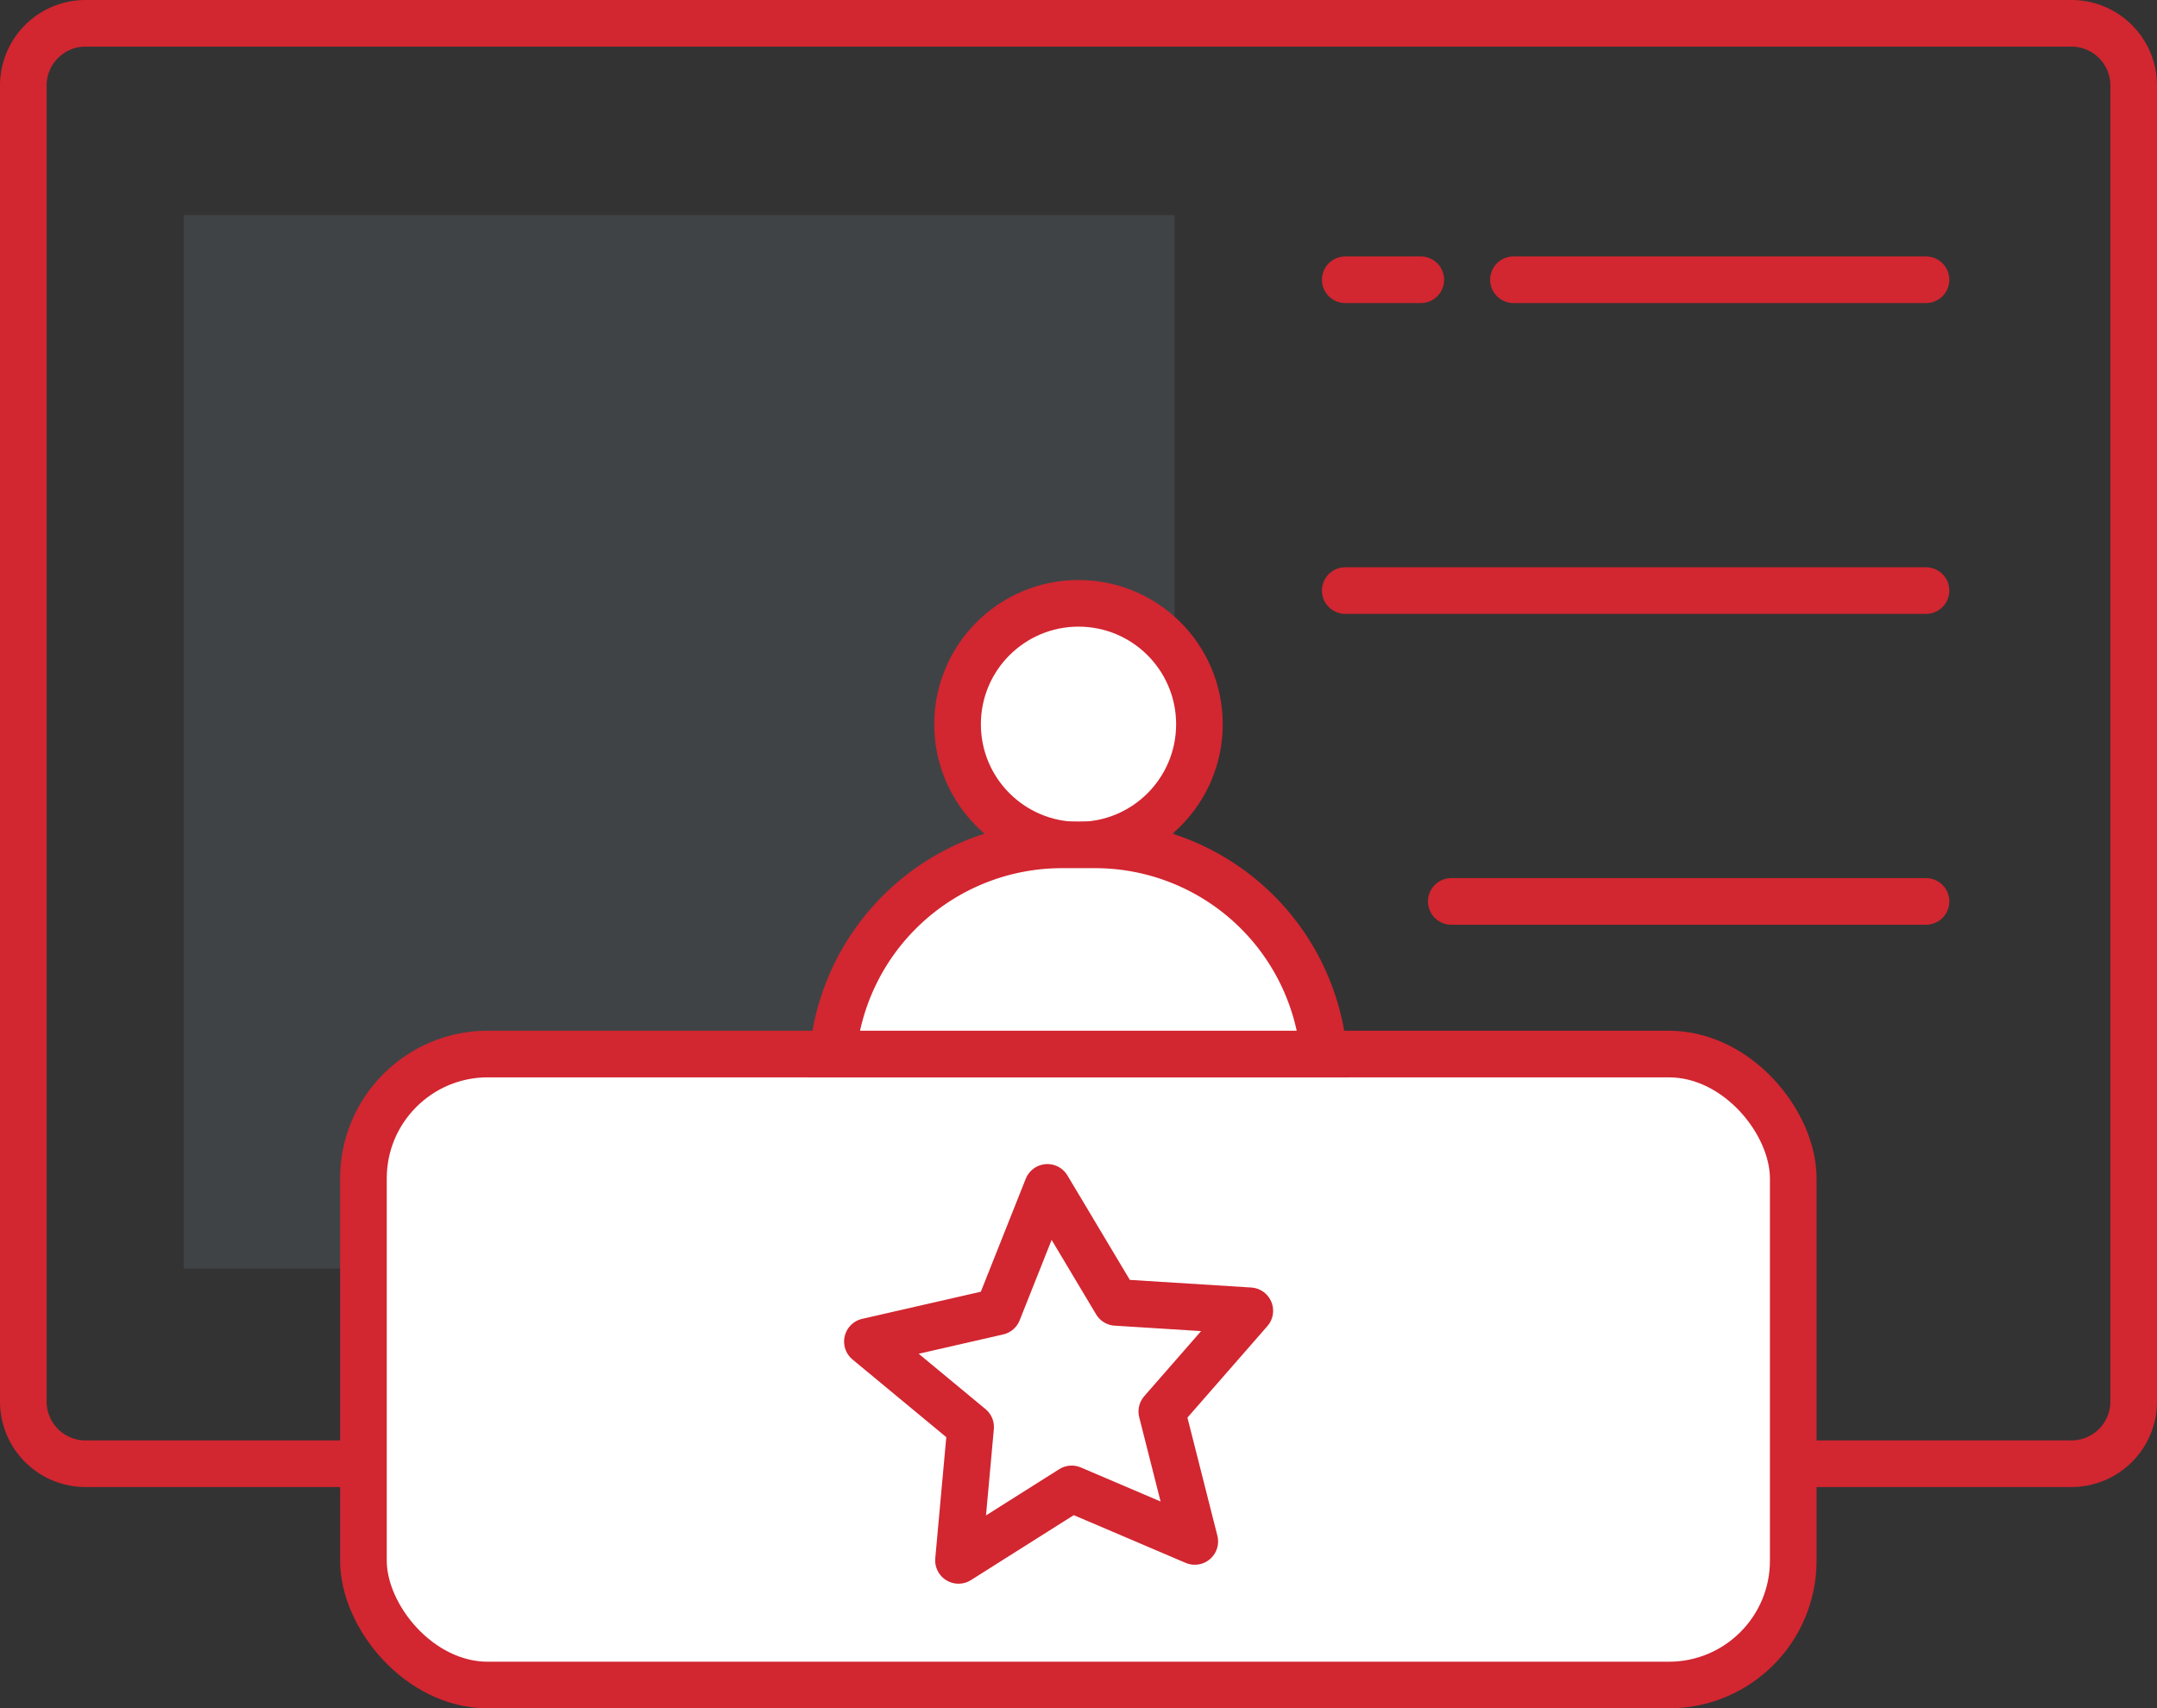 <svg xmlns="http://www.w3.org/2000/svg" viewBox="0 0 69.38 54.96"><rect x="0" y="0" width="69.38" height="54.96" fill="#333333" stroke="none"/><defs><style>.cls-1,.cls-4{fill:none;}.cls-1,.cls-3,.cls-4{stroke:#d22630;stroke-width:1.5px;}.cls-1,.cls-3{stroke-miterlimit:10;}.cls-2{fill:#768692;opacity:0.2;}.cls-3{fill:#fff;}.cls-4{stroke-linecap:round;stroke-linejoin:round;}</style></defs><title>Trade Shows</title><g id="Layer_2" data-name="Layer 2"><g id="Layer_1-2" data-name="Layer 1"><path class="cls-1" d="M.75,2.75V45.09a2,2,0,0,0,2,2H66.63a2,2,0,0,0,2-2V2.75a2,2,0,0,0-2-2H2.75A2,2,0,0,0,.75,2.75Z"/><rect class="cls-2" x="5.91" y="6.92" width="31.87" height="33.89"/><rect class="cls-3" x="11.69" y="33.91" width="45.99" height="20.3" rx="4"/><circle class="cls-3" cx="34.69" cy="23.3" r="3.89"/><path class="cls-3" d="M42.58,33.91a7.39,7.39,0,0,0-7.34-6.73H34.13a7.4,7.4,0,0,0-7.34,6.73Z"/><line class="cls-4" x1="48.68" y1="9" x2="61.95" y2="9"/><line class="cls-4" x1="43.27" y1="9" x2="45.7" y2="9"/><line class="cls-4" x1="43.27" y1="19" x2="61.95" y2="19"/><line class="cls-4" x1="46.68" y1="29" x2="61.95" y2="29"/><polygon class="cls-4" points="38.43 49.59 34.47 47.9 30.83 50.2 31.22 45.91 27.9 43.16 32.1 42.2 33.69 38.2 35.9 41.9 40.2 42.17 37.37 45.41 38.43 49.59"/></g></g></svg>